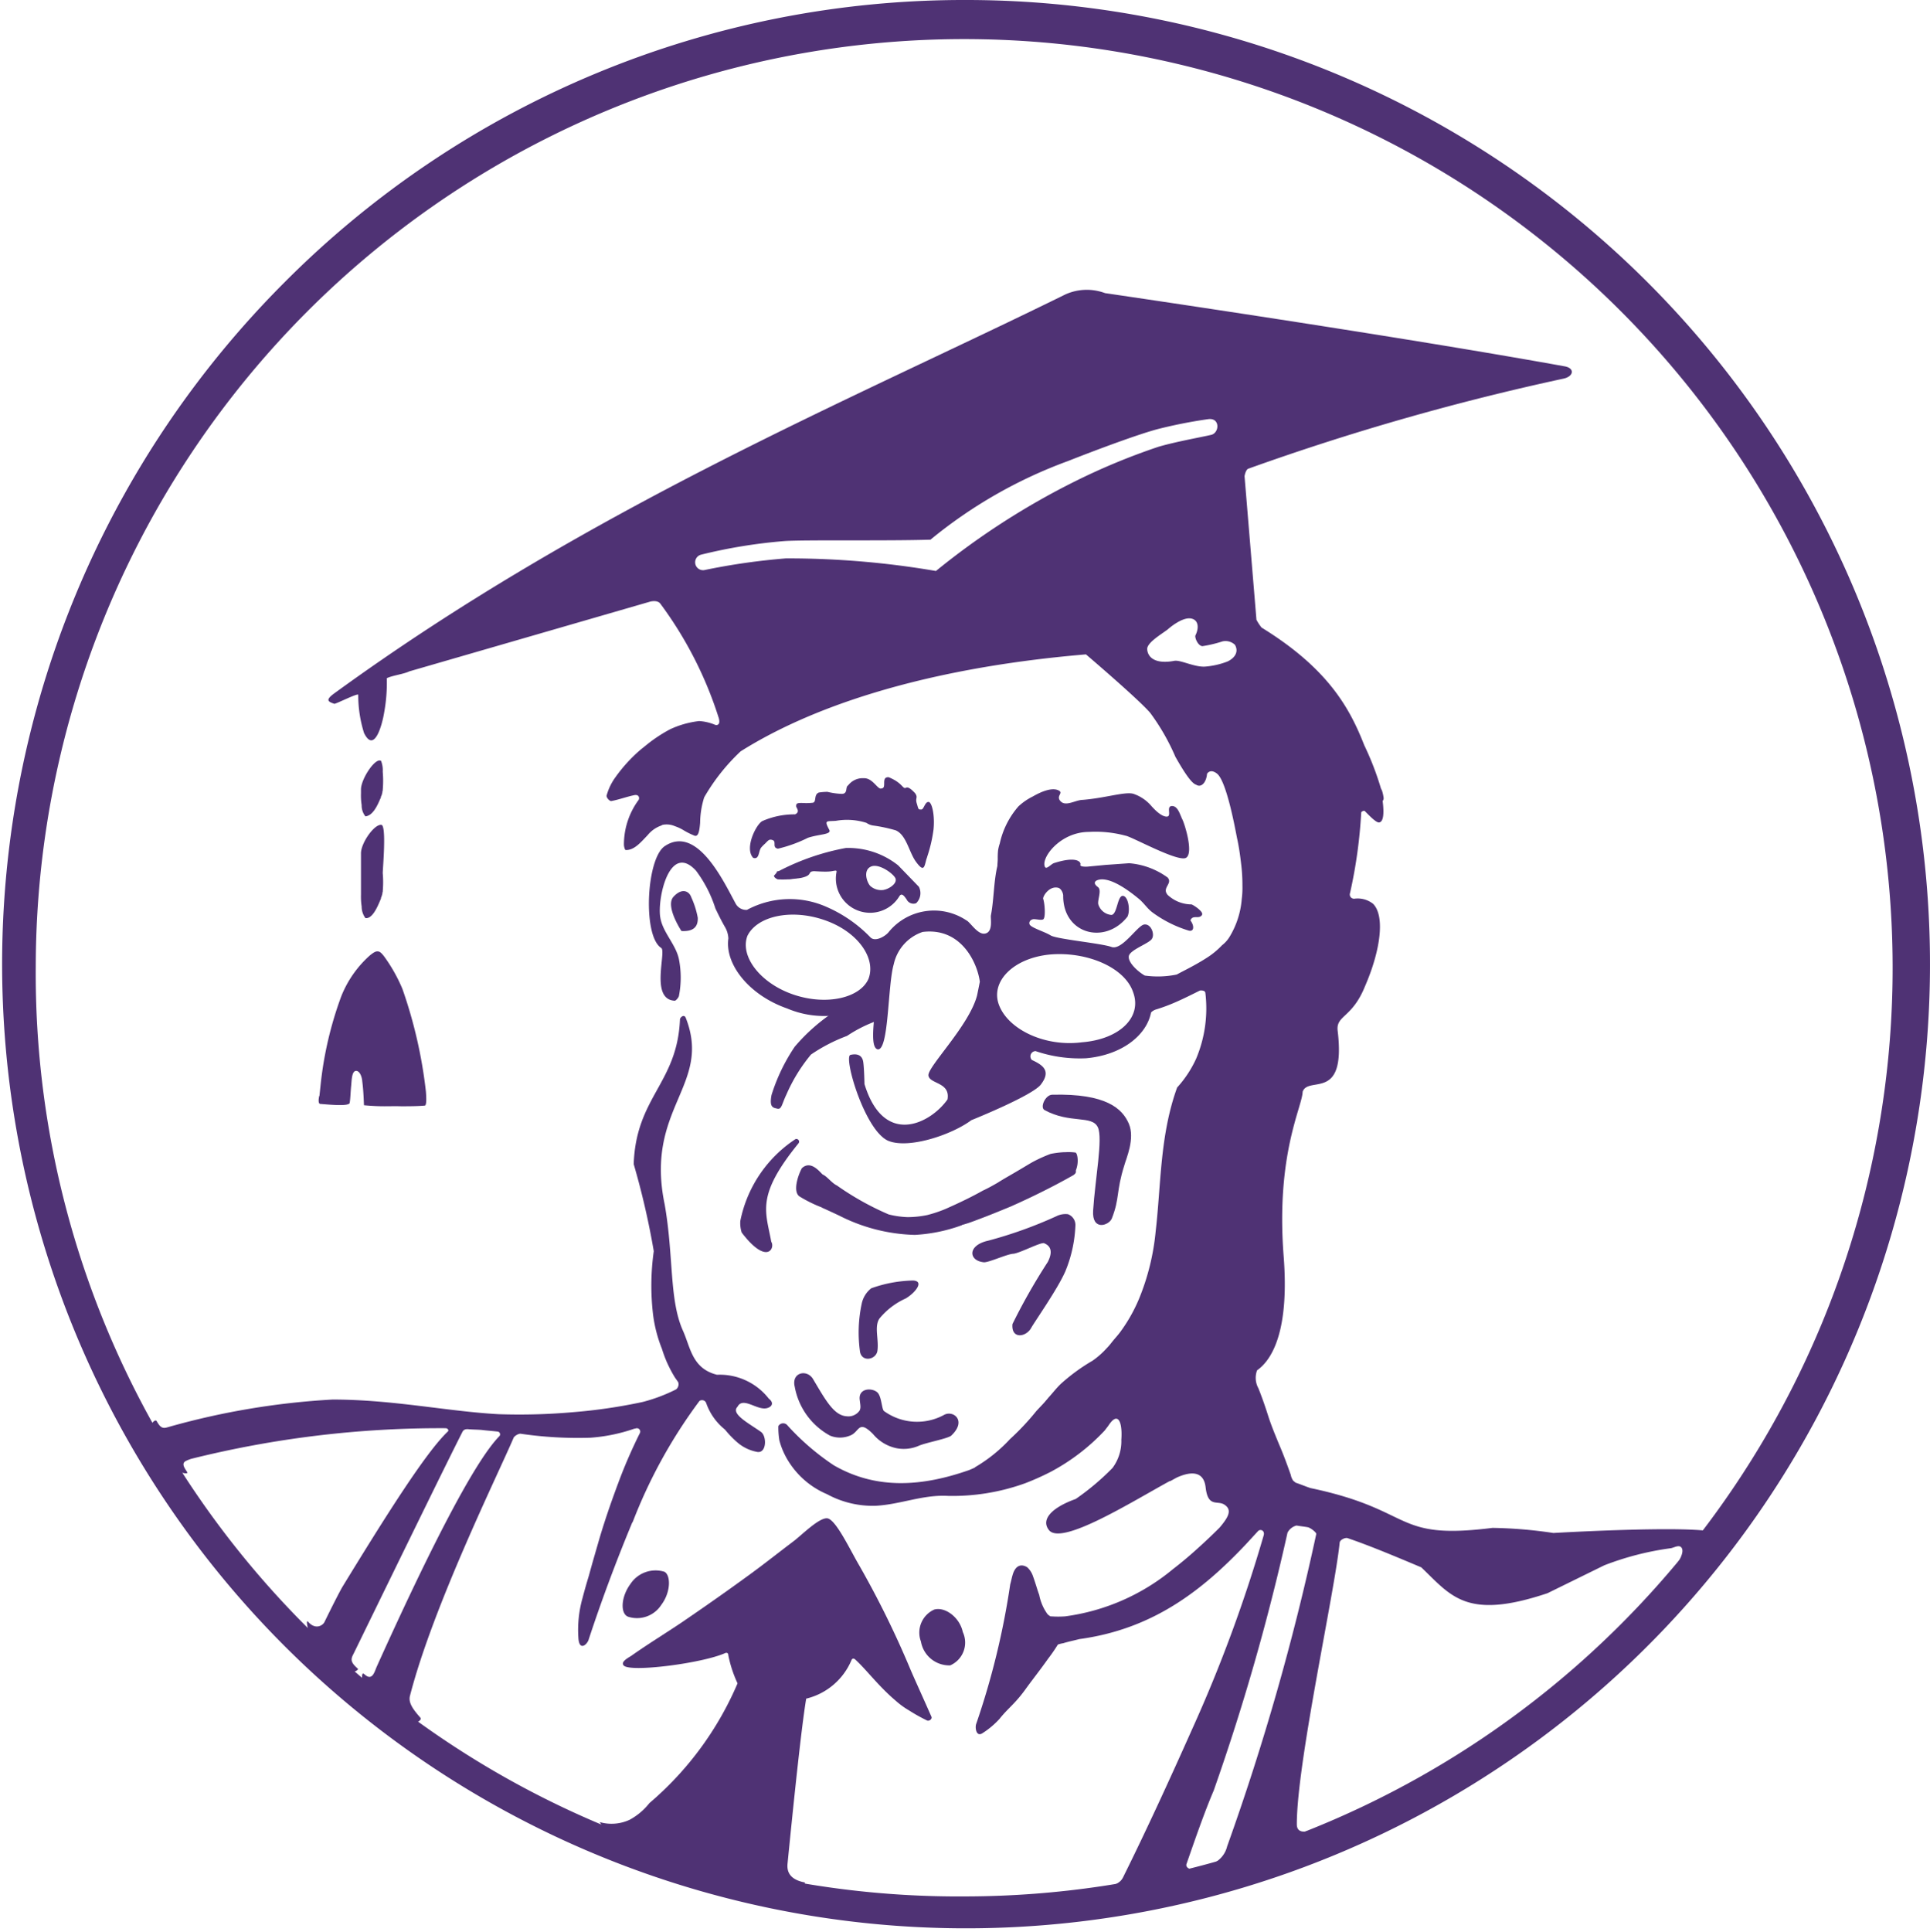 <?xml version="1.0" encoding="UTF-8"?> <svg xmlns="http://www.w3.org/2000/svg" width="124.153" height="124.263" viewBox="0 0 124.153 124.263"> <defs> <style>.a{fill:#4f3274;}</style> </defs> <path class="a" d="M28.526,29.426a5,5,0,0,0-1.685.635,12.03,12.03,0,0,0-2.648,2.32A11.824,11.824,0,0,0,22.7,35.488c-.153.81.109.81.372.875.285.066.285-.285.591-.919a10.657,10.657,0,0,1,1.576-2.561,10.768,10.768,0,0,1,2.32-1.2A8.807,8.807,0,0,1,29.6,30.673c.285-.109.46-.2.328-.657C29.73,29.513,29.292,29.316,28.526,29.426Z" transform="translate(26.93 34.938)"></path> <g transform="translate(9.126 18.619)"> <path class="a" d="M34.066,53.7c.722.657,1.488,1.707,2.6,2.648a5.28,5.28,0,0,0,.875.635,11.08,11.08,0,0,0,1.138.635c.153.066.35-.109.285-.241-.547-1.247-1.16-2.582-1.379-3.108a60.685,60.685,0,0,0-3.283-6.653c-.591-1.007-1.51-2.976-2.057-3s-1.663,1.116-2.167,1.488c-.985.744-1.751,1.357-2.736,2.079-1.466,1.072-2.933,2.1-4.443,3.13-1.072.722-2.188,1.4-3.239,2.145-.2.131-.722.394-.481.635.46.438,5.055-.153,6.522-.81.109-.044.2,0,.2.153a7.9,7.9,0,0,0,.591,1.795,20.856,20.856,0,0,1-5.668,7.7,4.131,4.131,0,0,1-1.269,1.072,2.761,2.761,0,0,1-1.926.153l.744,1.269a69.138,69.138,0,0,0,11.4,3.611c.022-.263,1.335-.941,1.007-1.007-.985-.2-1.116-.744-1.072-1.2.35-3.523.875-8.666,1.2-10.614a4.238,4.238,0,0,0,2.911-2.473C33.869,53.615,33.978,53.615,34.066,53.7Z" transform="translate(11.827 34.411)"></path> <path class="a" d="M33.014,56.98a10.975,10.975,0,0,0,2.736-.547.676.676,0,0,1,.175-.044.215.215,0,0,1,.285.285q-.689,1.379-1.247,2.823c-.481,1.269-.941,2.561-1.357,3.961-.219.766-.46,1.576-.678,2.385-.153.5-.285.963-.416,1.466a7.527,7.527,0,0,0-.263,2.517c.044.9.547.481.657.153.766-2.342,1.729-4.946,2.757-7.419a.655.655,0,0,1,.088-.175,32.652,32.652,0,0,1,4.289-7.769.285.285,0,0,1,.438.153,3.768,3.768,0,0,0,1.2,1.685,6.472,6.472,0,0,0,.854.875,2.706,2.706,0,0,0,1.247.569c.591.066.591-1.029.219-1.291-.766-.547-1.97-1.16-1.51-1.619.35-.678,1.269.263,1.9.088.263-.066.5-.306.109-.613a4,4,0,0,0-3.327-1.532c-1.6-.394-1.707-1.751-2.188-2.823-.9-1.992-.591-4.793-1.182-8.141-1.291-6.193,3.064-7.66,1.357-11.993-.109-.263-.372-.022-.372.109-.175,4.114-2.823,4.968-2.976,9.3a50.318,50.318,0,0,1,1.291,5.6,15.837,15.837,0,0,0-.044,4.092,8.935,8.935,0,0,0,.569,2.188,8.3,8.3,0,0,0,.306.832,8.19,8.19,0,0,0,.5.963c.066.109.153.219.241.35a.426.426,0,0,1-.131.46,10.682,10.682,0,0,1-2.145.81,34.35,34.35,0,0,1-4.465.657,39.433,39.433,0,0,1-4.815.131c-3.261-.175-6.784-.941-10.68-.941A48.44,48.44,0,0,0,5.921,56.28c-.306.088-.5.175-.788-.35-.175-.328-.722.832-.963.941.416.722.854,1.423,1.291,2.145.263-.131,1.795.46,1.619.175-.088-.175-.438-.547-.066-.722a2.5,2.5,0,0,1,.328-.131,66.275,66.275,0,0,1,16.37-1.97c.109,0,.219.109.153.2-1.4,1.313-3.983,5.406-6.806,10.023-.2.35-.657,1.247-1.138,2.232-.109.241-.591.525-1.05,0-.285-.328.285,1.554.2,1.707.635.657,1.291,1.291,1.948,1.926.088-.2,1.226-.481,1.029-.635-.481-.416-.438-.613-.263-.941,2.276-4.661,6.062-12.431,6.981-14.225.044-.088.109-.263.438-.219.285.022.569.022.832.044.35.044.7.066,1.05.109a.181.181,0,0,1,.088.285c-1.641,1.663-4.6,7.528-7.879,14.794-.153.328-.285,1.007-.81.525-.35-.328.044,1.16-.109,1.51.832.744,1.685,1.488,2.561,2.188.044-.35,1.4-.613,1.138-.919-.525-.591-.766-.985-.657-1.4,1.488-5.778,5.668-14.247,6.675-16.611a.681.681,0,0,1,.416-.241A25.358,25.358,0,0,0,33.014,56.98Z" transform="translate(-4.17 16.865)"></path> <path class="a" d="M18.8,47.04c-.613.832-.657,1.9-.153,2.1a1.86,1.86,0,0,0,2.145-.766c.613-.81.613-1.9.2-2.123A1.936,1.936,0,0,0,18.8,47.04Z" transform="translate(12.626 36.215)"></path> <path class="a" d="M88.453,88.48a28.854,28.854,0,0,0-3.917-.328c-6.456.81-4.924-1.138-11.708-2.561-.328-.109-.635-.241-.963-.35-.044-.044-.109-.088-.153-.131a.953.953,0,0,1-.153-.372c-.241-.678-.481-1.335-.766-1.992-.241-.591-.481-1.16-.678-1.773-.2-.635-.416-1.247-.635-1.795a1.388,1.388,0,0,1-.088-1.16c1.029-.722,2.079-2.67,1.707-7.375C70.6,64.1,72.3,61.08,72.324,60.1c.372-1.05,2.8.678,2.254-3.9-.131-1.029.919-.81,1.751-2.867,1.029-2.364,1.291-4.552.525-5.318a1.6,1.6,0,0,0-1.2-.328.27.27,0,0,1-.285-.35,31.37,31.37,0,0,0,.722-5.187c0-.066.153-.131.219-.109.306.306.722.744.919.744.328-.022.328-.7.241-1.379a.345.345,0,0,0,.066-.175,2.644,2.644,0,0,0-.109-.5l-.066-.131a18.607,18.607,0,0,0-1.072-2.779c-.941-2.407-2.342-4.946-6.609-7.572a3.168,3.168,0,0,1-.328-.5l-.766-9.235s.066-.416.241-.481a160.045,160.045,0,0,1,20.309-5.8c.635-.153.7-.678.022-.788-8.36-1.51-20.769-3.414-29.545-4.705a3.353,3.353,0,0,0-2.561.088C43.3,15.6,26.453,22.541,10.018,34.49c-.569.416-.394.525,0,.657,0,.088,1.554-.722,1.554-.569a8.1,8.1,0,0,0,.372,2.451c.657,1.335,1.16-.5,1.291-1.291a10.85,10.85,0,0,0,.175-2.232c.35-.175,1.094-.263,1.444-.438l15.495-4.486s.46-.131.657.131a24.956,24.956,0,0,1,3.764,7.375c.109.416-.109.46-.241.416a3.119,3.119,0,0,0-1.029-.241,6.044,6.044,0,0,0-1.86.525,9.4,9.4,0,0,0-1.576,1.05l-.328.263a9.886,9.886,0,0,0-1.619,1.773,3.658,3.658,0,0,0-.569,1.182c-.022.131.2.372.306.35.481-.088.941-.263,1.444-.372.372-.088.372.219.306.306a4.836,4.836,0,0,0-.941,2.867c0,.131.066.35.109.35.547.022.963-.481,1.423-.963a1.947,1.947,0,0,1,.875-.613c.022,0,.044-.044.088-.044a1.319,1.319,0,0,1,.788.088,2.8,2.8,0,0,1,.525.241,4.724,4.724,0,0,0,.744.372c.241.066.306-.306.35-.832a5.605,5.605,0,0,1,.263-1.641,12.837,12.837,0,0,1,2.342-2.954c4.268-2.692,11.358-5.318,22.213-6.237,0,0,3.392,2.889,4.136,3.764a14.036,14.036,0,0,1,1.619,2.823c.46.81,1.007,1.707,1.335,1.795.328.219.657-.153.7-.7,0,0,.2-.372.657,0,.613.525,1.16,3.567,1.269,4.114.131.591.2,1.116.263,1.641a11.006,11.006,0,0,1,.088,1.423,5.58,5.58,0,0,1-.044.875,5.514,5.514,0,0,1-.81,2.473,2,2,0,0,1-.46.5,5.116,5.116,0,0,1-.985.81c-.744.481-1.532.854-1.926,1.072a6.029,6.029,0,0,1-2.057.066c-.394-.219-1.072-.81-1.029-1.226.022-.416,1.313-.832,1.488-1.138.2-.306-.066-.985-.5-.919s-1.423,1.685-2.1,1.444-3.523-.5-3.917-.744-1.291-.5-1.357-.722.2-.328.153-.285c.109-.109.547.066.722-.022s.109-1.029,0-1.335c0-.2.416-.832.963-.7.2.044.328.35.328.5-.022,2.473,2.692,3.2,4.136,1.357.2-.416.044-1.335-.306-1.335s-.35,1.182-.722,1.226a.965.965,0,0,1-.854-.7c-.044-.306.241-.9-.022-1.094-.416-.306-.044-.438-.044-.438.678-.263,1.795.46,2.714,1.226.306.263.525.613.854.854a7.692,7.692,0,0,0,2.32,1.16c.35.088.372-.306.109-.657.153-.394.547-.044.744-.35.131-.219-.613-.678-.678-.678a2.258,2.258,0,0,1-1.532-.613c-.394-.46.35-.722,0-1.116a4.859,4.859,0,0,0-2.473-.919c-.591.044-1.532.109-1.532.109l-1.138.109s-.569.044-.46-.153c0-.219-.394-.5-1.729-.066-.2.088-.481.438-.569.219-.241-.591,1.007-2.232,2.845-2.232a7.39,7.39,0,0,1,2.342.241c.372.044,3.392,1.729,3.9,1.423s-.109-2.232-.241-2.473c-.153-.306-.285-.875-.678-.854s.044.7-.35.678-.875-.591-.941-.657a2.629,2.629,0,0,0-1.182-.81c-.547-.153-1.838.285-3.3.394-.438.022-1.05.438-1.379.088s.219-.525-.131-.7-.941-.022-1.663.394a3.866,3.866,0,0,0-.919.635,5.369,5.369,0,0,0-1.2,2.385,2.558,2.558,0,0,0-.109.438,4.572,4.572,0,0,0-.022.547c0,.153-.022.306-.022.46-.241,1.007-.219,2.145-.416,3.173-.044.175.175,1.116-.416,1.182-.46.044-.919-.744-1.16-.854a3.758,3.758,0,0,0-5.012.766c-.219.263-.854.635-1.16.328a8.787,8.787,0,0,0-2.845-1.97,5.814,5.814,0,0,0-5.1.2.77.77,0,0,1-.722-.394c-.744-1.357-2.473-5.121-4.574-3.7-1.182.81-1.423,5.778-.219,6.544.35.219-.744,3.327.875,3.392.066,0,.241-.2.263-.306a6.133,6.133,0,0,0,0-2.364c-.2-.963-1.05-1.729-1.2-2.692-.2-1.2.591-4.858,2.3-3a8.244,8.244,0,0,1,1.247,2.429c.022.044.372.788.635,1.226a1.628,1.628,0,0,1,.2.7c-.241,1.663,1.335,3.655,3.786,4.508a6.084,6.084,0,0,0,5.406-.328c.109-.088.285.088.263.306-.131,1.116-.306,2.561.153,2.648.722.088.635-4.136,1.029-5.471a2.829,2.829,0,0,1,1.86-2.079c2.495-.306,3.523,2.013,3.677,3.2-.044.241-.109.547-.175.875-.5,1.948-3.217,4.618-3.13,5.165s1.423.416,1.226,1.532c-1.094,1.554-4.092,3.086-5.34-.985,0,0-.022-1.116-.088-1.466s-.328-.525-.81-.416c-.481.088.919,4.924,2.451,5.537,1.335.525,4.092-.416,5.318-1.335,0,0,4.092-1.641,4.508-2.342.613-.832.109-1.2-.613-1.532a.337.337,0,0,1,.241-.569,8.808,8.808,0,0,0,3.239.46c2.276-.2,3.874-1.444,4.18-2.911,0-.066.2-.2.372-.241a11.615,11.615,0,0,0,1.226-.46c.46-.2.985-.46,1.554-.744,0,0,.328-.044.35.153a8.335,8.335,0,0,1-.591,4.224,7.147,7.147,0,0,1-1.226,1.86c-1.116,3.086-1.029,6.237-1.379,9.235a15.121,15.121,0,0,1-1.072,4.355,10.322,10.322,0,0,1-1.2,2.123c-.175.241-.372.438-.591.722a3.806,3.806,0,0,1-.285.328,5.3,5.3,0,0,1-.919.81,12.157,12.157,0,0,0-2.013,1.466c-.306.285-.547.613-.832.919-.066.088-.131.153-.2.241-.175.2-.35.372-.569.613A16.154,16.154,0,0,1,53.5,82.44a9.852,9.852,0,0,1-2.188,1.773.3.3,0,0,0-.088.066c-.088.044-.2.088-.35.153-2.933,1.029-5.909,1.313-8.71-.306a15.861,15.861,0,0,1-2.976-2.561.354.354,0,0,0-.591.044,5.112,5.112,0,0,0,.066.919A4.884,4.884,0,0,0,39.3,83.95a5.4,5.4,0,0,0,2.429,2.035,6.146,6.146,0,0,0,3.151.744c1.576-.088,3.02-.722,4.618-.635a13.762,13.762,0,0,0,4.968-.81,16.583,16.583,0,0,0,1.663-.744,13.327,13.327,0,0,0,3.458-2.648c.066-.088.153-.2.219-.285.285-.438.481-.547.635-.438.2.153.263.7.219,1.313A2.876,2.876,0,0,1,60.09,84.3a16.114,16.114,0,0,1-2.364,1.992c-1.532.547-2.254,1.313-1.729,1.992.788,1.05,5.34-1.816,7.791-3.151v.022s.2-.109.438-.241c.635-.285,1.729-.613,1.86.657.153,1.269.744.81,1.182,1.072.525.328.328.766-.285,1.488-.438.438-.875.854-1.335,1.269-.547.5-1.094.963-1.663,1.4a13.7,13.7,0,0,1-6.938,3.042,6.143,6.143,0,0,1-.9,0h-.044a.77.77,0,0,1-.2-.153,3.1,3.1,0,0,1-.525-1.226c-.109-.284-.241-.766-.394-1.182a1.376,1.376,0,0,0-.372-.591s-.591-.438-.9.35c-.088.241-.131.5-.2.744a49.785,49.785,0,0,1-2.188,8.973c-.088.241,0,.875.416.591a5.443,5.443,0,0,0,1.072-.9c.591-.744,1.007-.963,1.751-2.013.481-.657.9-1.182,1.379-1.86a10.7,10.7,0,0,0,.635-.919,2.051,2.051,0,0,1,.35-.088c.35-.109.7-.175,1.029-.263,4.662-.635,7.835-3.042,10.724-6.106l.766-.832c.153-.175.46-.044.372.263a93.231,93.231,0,0,1-4.618,12.5c-1.444,3.239-2.954,6.522-4.355,9.345-.175.372-.241.5-1.094.832-.438.175.131,1.116-.066,1.532,1.444-.175,3-.766,4.421-1.05.175-.438,1.86-1.9,1.335-1.729-.394.131-.657-.088-.591-.285.547-1.576,1.16-3.348,1.751-4.727a144.3,144.3,0,0,0,4.749-16.589A.908.908,0,0,1,71.93,88c.241.044.481.066.722.109.2.044.569.35.547.438a158.137,158.137,0,0,1-5.734,20.09,1.617,1.617,0,0,1-.81,1.05c-.372.2-.044,1.094-.2,1.466a49.054,49.054,0,0,0,5.231-2.035l1.751-1.751s-1.488.81-1.488-.153c0-3.961,2.429-14.882,2.757-18.121.022-.175.35-.328.5-.285,1.226.416,2.626.985,4.749,1.882,1.926,1.838,2.889,3.414,8.119,1.663l3.655-1.795a18.7,18.7,0,0,1,4.246-1.094c.219-.022.525-.241.7-.066.46.5-1.226,2.21-.854,2.123a10.03,10.03,0,0,0,3.3-2.933C98.871,87.868,88.453,88.48,88.453,88.48ZM44.4,52.83c-.525,1.226-2.67,1.751-4.815,1.029s-3.48-2.473-2.976-3.786c.613-1.247,2.758-1.751,4.9-1.029C43.677,49.766,44.9,51.495,44.4,52.83Zm13.722,4.092c-2.364.306-4.705-.81-5.318-2.364-.613-1.532.919-3.064,3.283-3.283,2.364-.2,4.815.832,5.34,2.451C61.994,55.3,60.572,56.725,58.121,56.922Zm8.316-39.065c-.657.153-2.276.438-3.392.766a41.863,41.863,0,0,0-5.34,2.21,48.086,48.086,0,0,0-8.973,5.778,56.327,56.327,0,0,0-9.651-.81,42.34,42.34,0,0,0-5.209.744.507.507,0,1,1-.241-.985,33.341,33.341,0,0,1,5.384-.875c1.4-.088,6.544,0,9.367-.088a30.256,30.256,0,0,1,8.842-5.055c1.773-.7,4.465-1.707,5.778-2.057a30.9,30.9,0,0,1,3.217-.635C67.028,16.72,66.984,17.726,66.437,17.858Zm1.05,14.575a5.025,5.025,0,0,1-1.444.328c-.678.044-1.576-.438-1.97-.372-1.138.219-1.707-.153-1.751-.744-.022-.416.875-.941,1.313-1.269,0,0,1.007-.919,1.619-.678.306.109.438.5.175,1.05-.066.109.131.657.438.7a7.965,7.965,0,0,0,1.291-.306.878.878,0,0,1,.81.219C68.232,31.82,67.947,32.214,67.488,32.433Z" transform="translate(2.347 -8.508)"></path> <path class="a" d="M22.254,28.027c.416.131.328-.46.525-.678a2.5,2.5,0,0,1,.241-.241c.219-.219.263-.306.5-.219.241.109-.066.481.328.547a8.851,8.851,0,0,0,1.926-.7c.722-.241,1.51-.2,1.379-.5-.35-.657-.2-.547.416-.591a4.116,4.116,0,0,1,1.97.131,1,1,0,0,0,.46.175,9.833,9.833,0,0,1,1.423.306c.7.306.854,1.423,1.313,2.035.5.678.525.328.657-.175a2.066,2.066,0,0,0,.066-.2,9.193,9.193,0,0,0,.394-1.707c.088-.81-.066-1.663-.285-1.773-.263-.066-.328.481-.5.481-.2,0-.175,0-.285-.372-.131-.394.109-.372-.131-.7-.022,0-.372-.438-.569-.328-.219.109-.2-.306-1.116-.678-.525-.022-.088.7-.46.722-.241.109-.547-.678-1.138-.657a1.172,1.172,0,0,0-1.007.46c-.2.109,0,.525-.394.547a4.64,4.64,0,0,1-.941-.131,3.96,3.96,0,0,0-.547.044c-.35.131-.131.613-.394.657a3.551,3.551,0,0,1-.5.022c-.5-.022-.569,0-.569.2,0,.109.285.35-.066.525a5.1,5.1,0,0,0-2.123.438C22.407,25.926,21.685,27.436,22.254,28.027Z" transform="translate(17.073 8.526)"></path> <path class="a" d="M29,50.907a1.6,1.6,0,0,0,.81-2.145c-.2-.941-1.138-1.641-1.838-1.444a1.625,1.625,0,0,0-.854,2.057A1.848,1.848,0,0,0,29,50.907Z" transform="translate(22.999 37.579)"></path> <path class="a" d="M9.463,37.766c.569.044,1.86.175,1.9-.066.044-.263.044-.481.088-1.029.044-.328.022-1.029.328-1.029.219,0,.372.35.394.678.066.5.088,1.007.109,1.532,1.16.109,1.576.044,2.385.066.438,0,1.072,0,1.532-.044.131-.022.088-.635.066-.919a30.039,30.039,0,0,0-1.51-6.587,10.306,10.306,0,0,0-1.138-2.035c-.175-.241-.306-.372-.438-.372-.153-.022-.306.088-.525.263A6.966,6.966,0,0,0,10.82,30.85a23.458,23.458,0,0,0-1.313,5.559l-.088.832C9.4,37.219,9.288,37.744,9.463,37.766Z" transform="translate(2.005 14.61)"></path> <path class="a" d="M25.126,35.307c-.131-.066-.744-.985-1.357-.416-.263.481-.591,1.51-.153,1.816a8.627,8.627,0,0,0,1.357.678.166.166,0,0,1,.088.044c.394.175.766.35,1.138.525a11.3,11.3,0,0,0,4.837,1.226,10.407,10.407,0,0,0,3-.613c.022,0,.022,0,.022-.022a7.4,7.4,0,0,0,.744-.241,1.506,1.506,0,0,0,.175-.066c.722-.263,1.466-.569,2.21-.875,1.488-.657,2.911-1.379,4.027-2.013.175-.109.2-.2.175-.306a1.691,1.691,0,0,0,.109-.854c-.022-.153-.066-.285-.131-.306a3.4,3.4,0,0,0-.657-.022h-.088a5.9,5.9,0,0,0-.854.109,9.543,9.543,0,0,0-1.16.525c-.35.2-.657.394-.963.569-.438.263-.875.5-1.291.766-.306.175-.613.35-.941.5-.7.394-1.466.766-2.407,1.182a8.292,8.292,0,0,1-1.182.394,6.368,6.368,0,0,1-1.247.131,5.708,5.708,0,0,1-1.226-.175,18.284,18.284,0,0,1-3.327-1.86C25.7,35.854,25.389,35.417,25.126,35.307Z" transform="translate(18.688 21.62)"></path> <path class="a" d="M11.923,24.629a1.775,1.775,0,0,0,.066-.241.238.238,0,0,1,.022-.109v-.044a6.733,6.733,0,0,0,0-1.16,1.637,1.637,0,0,0-.109-.7c-.372-.241-1.313,1.2-1.291,1.86v.219a4.011,4.011,0,0,0,.044.766,1.118,1.118,0,0,0,.241.722c.46-.044.744-.635.941-1.094a.741.741,0,0,0,.066-.175C11.9,24.651,11.9,24.629,11.923,24.629Z" transform="translate(3.484 7.941)"></path> <path class="a" d="M11.923,28.88c.022-.066.044-.131.066-.219a.164.164,0,0,1,.022-.109v-.044a6.732,6.732,0,0,0,0-1.16c0-.306.263-3.173-.109-3.108-.46-.022-1.313,1.2-1.291,1.86v2.626a4.249,4.249,0,0,0,.044.766,1.243,1.243,0,0,0,.241.744c.416.066.744-.635.941-1.116a.741.741,0,0,0,.066-.175A.08.08,0,0,1,11.923,28.88Z" transform="translate(3.484 10.189)"></path> </g> <path class="a" d="M32.073,27.415l-1.335-1.379a5.15,5.15,0,0,0-3.37-1.116,15.325,15.325,0,0,0-4.311,1.488.238.238,0,0,0-.109.022c0,.022-.022.022-.022.044V26.5a.021.021,0,0,1-.022.022,1.593,1.593,0,0,1-.131.153l-.022.022c0,.088.088.175.241.241a5.938,5.938,0,0,0,.635,0,1.346,1.346,0,0,0,.285-.022c.153-.022.263-.022.372-.044.066,0,.131-.022.175-.022.854-.175.394-.416.875-.438.044,0,.591.044.941.022s.525-.131.5.022a2.2,2.2,0,0,0,4.049,1.554c.153-.219.306,0,.46.219a.487.487,0,0,0,.613.241A.9.9,0,0,0,32.073,27.415Zm-2.254.2a1.048,1.048,0,0,1-.832-.219c-.219-.153-.547-1.007-.022-1.269.5-.263,1.466.438,1.6.744C30.694,27.2,30.169,27.546,29.819,27.612Z" transform="translate(27.038 29.617)"></path> <path class="a" d="M31.264,32.173c3.48-.088,4.508.9,4.924,1.86s-.175,2.254-.285,2.67c-.547,1.729-.285,2.1-.81,3.436-.2.46-1.291.81-1.2-.525.131-2.035.635-4.618.306-5.34-.372-.81-1.795-.219-3.436-1.116C30.455,32.983,30.827,32.173,31.264,32.173Z" transform="translate(36.426 38.231)"></path> <path class="a" d="M29.584,37.4a27.665,27.665,0,0,0,4.4-1.576,1.319,1.319,0,0,1,.744-.131.736.736,0,0,1,.481.722,8.519,8.519,0,0,1-.657,2.976c-.5,1.138-1.97,3.217-2.21,3.655-.35.569-1.269.678-1.182-.285a38.882,38.882,0,0,1,2.276-4c.153-.306.416-.941-.241-1.2-.2-.088-1.6.657-1.992.678s-1.576.569-1.882.547C28.337,38.689,28.249,37.7,29.584,37.4Z" transform="translate(33.969 42.395)"></path> <path class="a" d="M28.745,37.632a8.425,8.425,0,0,0-2.692.5,1.688,1.688,0,0,0-.613.985,8.851,8.851,0,0,0-.109,3.108c.131.678,1.029.5,1.116-.066.109-.722-.219-1.554.131-2.079a4.668,4.668,0,0,1,1.685-1.291C28.833,38.464,29.511,37.676,28.745,37.632Z" transform="translate(29.994 44.721)"></path> <path class="a" d="M23.377,41.22a4.489,4.489,0,0,0,2.276,3.151,1.7,1.7,0,0,0,1.269,0c.635-.219.525-1.072,1.488-.109a2.665,2.665,0,0,0,1.532.919,2.425,2.425,0,0,0,1.4-.153c.438-.2,1.86-.46,2.1-.657,1.029-.963.131-1.663-.46-1.335a3.628,3.628,0,0,1-3.852-.241c-.153-.088-.153-.854-.394-1.16-.285-.35-1.247-.372-1.182.394.044.394.088.525,0,.722a.875.875,0,0,1-.832.372c-.832-.044-1.379-1.072-2.188-2.429C24.121,40.082,23.158,40.322,23.377,41.22Z" transform="translate(27.746 47.961)"></path> <path class="a" d="M20.394,28.753c.788.044,1.072-.285,1.05-.854a5.464,5.464,0,0,0-.416-1.313c-.131-.394-.591-.635-1.138-.044C19.321,27.134,20.394,28.753,20.394,28.753Z" transform="translate(23.442 31.124)"></path> <path class="a" d="M23.758,40.075c-.35-1.948-1.007-2.933,1.751-6.325a.171.171,0,0,0-.241-.241,8.234,8.234,0,0,0-3.5,5.231,1.99,1.99,0,0,0,.088.744C23.474,41.607,24.021,40.491,23.758,40.075Z" transform="translate(25.855 39.783)"></path> <path class="a" d="M2.3,62.131a59.725,59.725,0,1,1,59.812,59.833A59.351,59.351,0,0,1,2.3,62.131ZM18.252,18.208A62.008,62.008,0,1,0,62.131,0,61.67,61.67,0,0,0,18.252,18.208Z" transform="translate(0)"></path> </svg> 